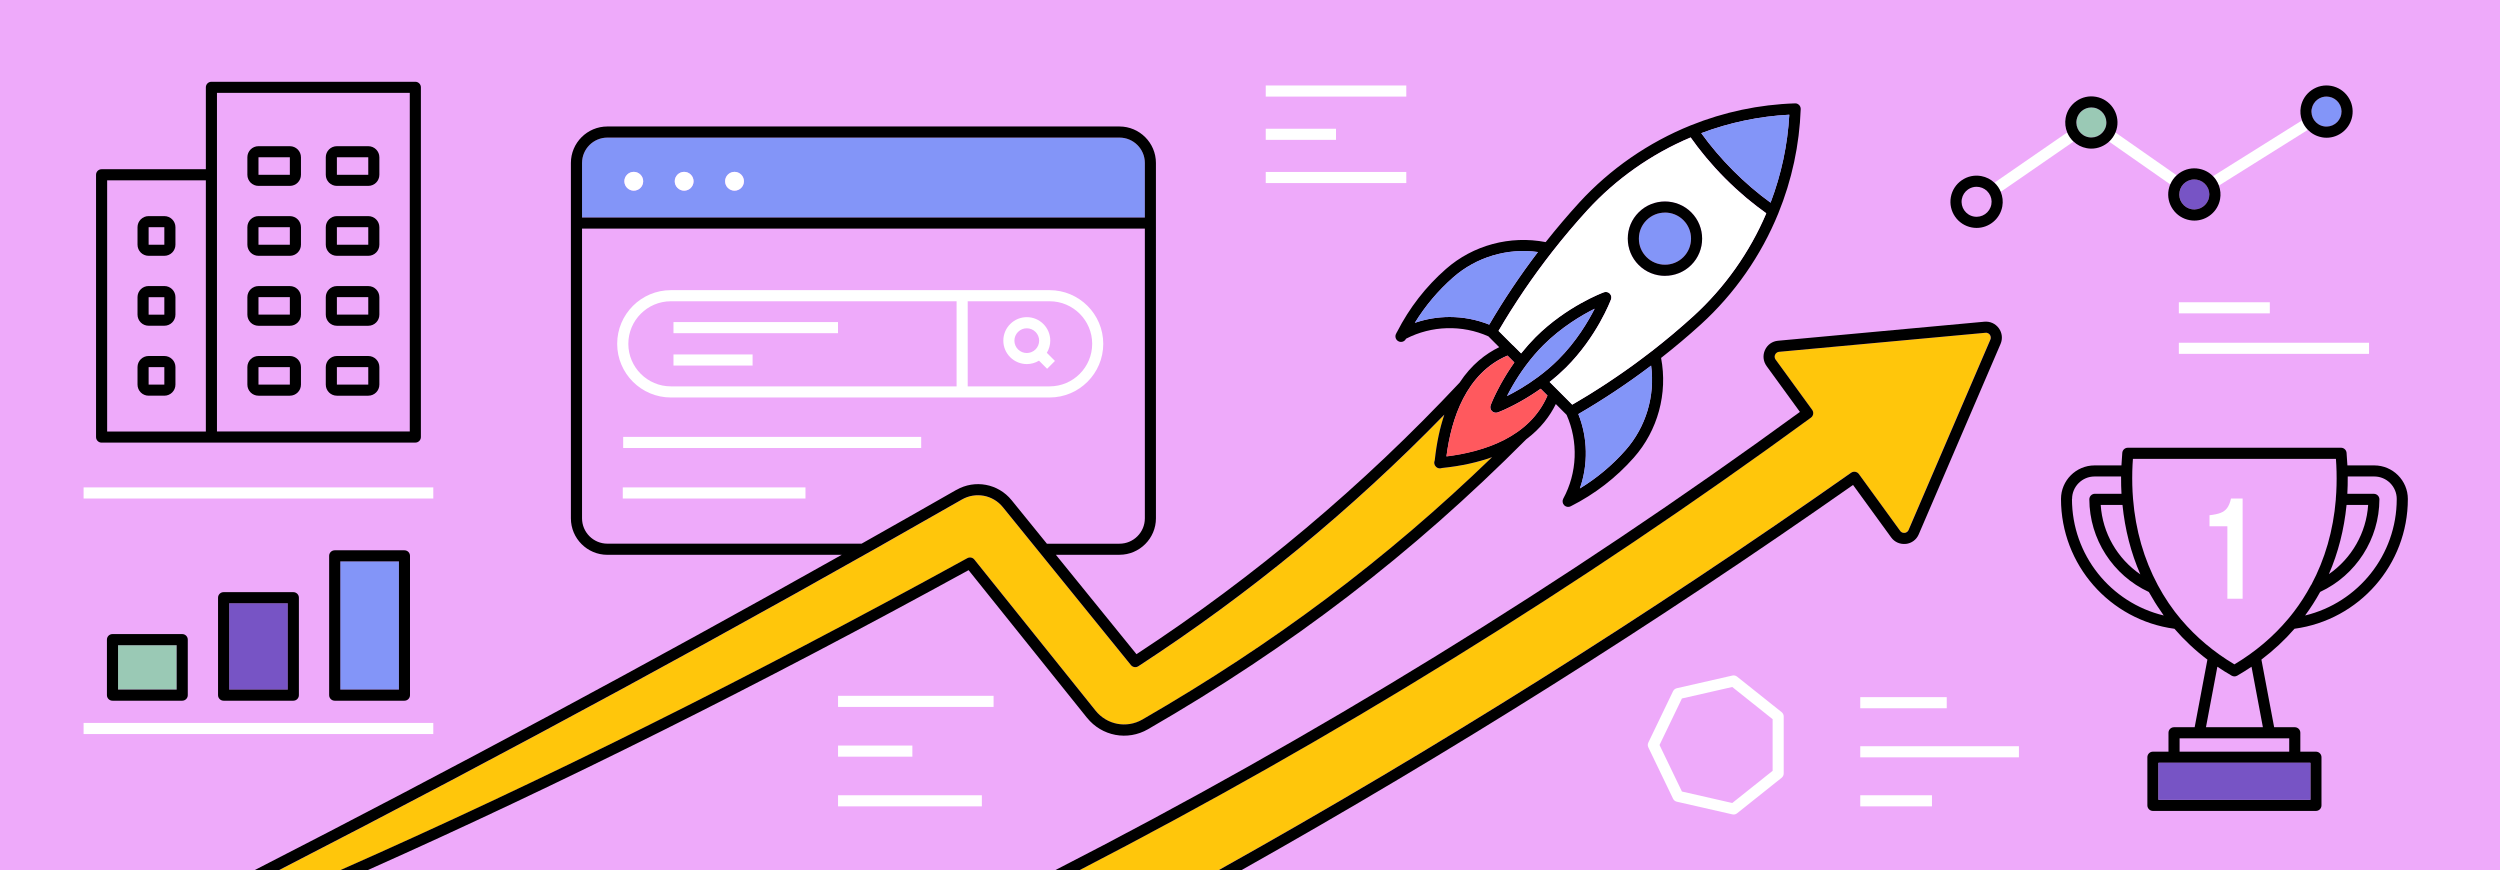 <?xml version="1.0" encoding="UTF-8"?>
<svg id="Layer_2" xmlns="http://www.w3.org/2000/svg" viewBox="0 0 675 235">
  <defs>
    <style>
      .cls-1 {
        fill: none;
      }

      .cls-2 {
        fill: #9ac9b5;
      }

      .cls-3 {
        fill: #7754c5;
      }

      .cls-4 {
        fill: #eeaafa;
      }

      .cls-5 {
        fill: #ff595e;
      }

      .cls-6 {
        fill: #fff;
      }

      .cls-7 {
        fill: #8395f8;
      }

      .cls-8 {
        fill: #ffc60b;
      }
    </style>
  </defs>
  <g id="Layer_3">
    <g>
      <rect class="cls-4" width="675" height="235"/>
      <g>
        <rect class="cls-1" x="69.79" y="80.23" width="8.47" height="4.72"/>
        <rect class="cls-1" x="40.14" y="99.12" width="4.24" height="4.72"/>
        <path class="cls-1" d="M110.64,116.5V25.08h-52.06v91.42h52.06ZM87.96,42.47c0-1.66,1.34-3,3-3h8.47c1.66,0,3,1.34,3,3v4.72c0,1.66-1.34,3-3,3h-8.47c-1.66,0-3-1.34-3-3v-4.72ZM87.96,61.35c0-1.66,1.34-3,3-3h8.47c1.66,0,3,1.34,3,3v4.72c0,1.66-1.34,3-3,3h-8.47c-1.66,0-3-1.34-3-3v-4.72ZM87.96,80.23c0-1.66,1.34-3,3-3h8.47c1.66,0,3,1.34,3,3v4.72c0,1.66-1.34,3-3,3h-8.47c-1.66,0-3-1.34-3-3v-4.72ZM87.96,99.12c0-1.66,1.34-3,3-3h8.47c1.66,0,3,1.34,3,3v4.72c0,1.66-1.34,3-3,3h-8.47c-1.66,0-3-1.34-3-3v-4.72ZM66.79,42.47c0-1.66,1.34-3,3-3h8.47c1.66,0,3,1.34,3,3v4.72c0,1.66-1.34,3-3,3h-8.47c-1.66,0-3-1.34-3-3v-4.72ZM66.79,61.35c0-1.66,1.34-3,3-3h8.47c1.66,0,3,1.34,3,3v4.72c0,1.66-1.34,3-3,3h-8.47c-1.66,0-3-1.34-3-3v-4.72ZM66.79,80.23c0-1.66,1.34-3,3-3h8.47c1.66,0,3,1.34,3,3v4.72c0,1.66-1.34,3-3,3h-8.47c-1.66,0-3-1.34-3-3v-4.72ZM66.79,99.12c0-1.66,1.34-3,3-3h8.47c1.66,0,3,1.34,3,3v4.72c0,1.66-1.34,3-3,3h-8.47c-1.66,0-3-1.34-3-3v-4.72Z"/>
        <rect class="cls-1" x="40.14" y="80.23" width="4.24" height="4.72"/>
        <rect class="cls-1" x="69.79" y="99.12" width="8.47" height="4.72"/>
        <polygon class="cls-1" points="454.12 188.59 448.07 201.15 454.12 213.71 467.71 216.81 478.61 208.12 478.61 194.18 467.71 185.49 454.12 188.59"/>
        <rect class="cls-1" x="90.96" y="61.35" width="8.47" height="4.72"/>
        <rect class="cls-1" x="69.79" y="42.47" width="8.47" height="4.72"/>
        <path class="cls-1" d="M55.58,48.69h-26.65v67.82h26.65V48.69ZM47.37,103.84c0,1.66-1.34,3-3,3h-4.24c-1.66,0-3-1.34-3-3v-4.72c0-1.66,1.34-3,3-3h4.24c1.66,0,3,1.34,3,3v4.72ZM47.37,84.96c0,1.66-1.34,3-3,3h-4.24c-1.66,0-3-1.34-3-3v-4.72c0-1.66,1.34-3,3-3h4.24c1.66,0,3,1.34,3,3v4.72ZM47.37,66.07c0,1.66-1.34,3-3,3h-4.24c-1.66,0-3-1.34-3-3v-4.72c0-1.66,1.34-3,3-3h4.24c1.66,0,3,1.34,3,3v4.72Z"/>
        <rect class="cls-1" x="90.96" y="80.23" width="8.47" height="4.72"/>
        <rect class="cls-1" x="40.14" y="61.35" width="4.24" height="4.72"/>
        <path class="cls-1" d="M633.78,133.33h7.16c.4,0,.78.16,1.06.44.28.28.44.67.44,1.06-.04,10.71-6.3,20.46-16,24.99-1.21,2.21-2.57,4.33-4.06,6.36,14.34-3.46,24.74-16.37,24.74-31.46,0-3.35-2.72-6.07-6.07-6.07h-7.16s0,.02,0,.03c.01,1.57-.02,3.11-.11,4.64Z"/>
        <path class="cls-1" d="M617.76,167.18c.54-.65,1.08-1.31,1.59-1.98,0,0,0,0,.01-.01,1.71-2.25,3.26-4.66,4.61-7.19.03-.05.07-.08.1-.12,3.67-6.87,5.91-14.61,6.6-22.97,0-.06,0-.12,0-.18.2-2.41.26-4.87.2-7.33-.03-1.16-.08-2.32-.17-3.49h-54.81c-.08,1.08-.13,2.19-.17,3.31-.04,1.25-.04,2.51,0,3.77.03,1.25.1,2.5.2,3.74.69,8.45,2.94,16.28,6.69,23.28,1.81,3.37,3.96,6.53,6.38,9.4,3.97,4.68,8.78,8.72,14.3,12.01,5.65-3.37,10.49-7.49,14.47-12.22ZM596.57,142.08v-2.98c1.23-.13,2.22-.34,2.98-.63.76-.29,1.36-.74,1.8-1.35.44-.61.78-1.46,1.02-2.53h3.14v27.04h-4.12v-19.56h-4.82Z"/>
        <polygon class="cls-1" points="603.29 199.35 603.29 199.35 593.8 199.35 588.49 199.35 588.49 202.95 618.09 202.95 618.09 199.35 612.78 199.35 603.29 199.35"/>
        <path class="cls-1" d="M603.29,182.63c-.26,0-.52-.07-.75-.2-1.33-.77-2.61-1.58-3.86-2.42l-3.08,16.34h15.37l-3.07-16.33c-1.25.84-2.53,1.65-3.86,2.41-.23.13-.49.2-.75.2Z"/>
        <rect class="cls-1" x="90.96" y="99.12" width="8.47" height="4.72"/>
        <rect class="cls-1" x="69.79" y="61.35" width="8.47" height="4.72"/>
        <path class="cls-1" d="M582.5,163.66c-.22-.33-.43-.67-.64-1-.44-.71-.87-1.44-1.28-2.17-.12-.21-.25-.41-.37-.63-9.74-4.52-16.03-14.29-16.07-25.02,0-.4.16-.78.44-1.06.28-.28.66-.44,1.06-.44h7.18c-.04-.73-.07-1.47-.09-2.21,0-.03,0-.06,0-.09-.02-.79-.03-1.58-.02-2.37h-7.16c-3.35,0-6.07,2.72-6.07,6.07,0,15.1,10.41,28.01,24.77,31.47-.14-.2-.27-.41-.41-.61-.45-.63-.89-1.27-1.31-1.93Z"/>
        <rect class="cls-1" x="90.96" y="42.47" width="8.47" height="4.72"/>
        <path class="cls-1" d="M639.4,136.33h-5.84c-.66,6.65-2.27,12.92-4.77,18.69,6.15-4.26,10.11-11.13,10.6-18.69Z"/>
        <path class="cls-1" d="M577.89,155.08c-2.53-5.82-4.14-12.1-4.82-18.75h-5.88c.5,7.59,4.5,14.49,10.7,18.75Z"/>
        <path class="cls-7" d="M309.11,44c0-3.78-3.07-6.85-6.85-6.85h-138.26c-3.78,0-6.85,3.07-6.85,6.85v14.73h151.96v-14.73ZM171.12,51.48c-1.4,0-2.54-1.14-2.54-2.54s1.14-2.54,2.54-2.54,2.54,1.14,2.54,2.54-1.14,2.54-2.54,2.54ZM184.72,51.48c-1.4,0-2.54-1.14-2.54-2.54s1.14-2.54,2.54-2.54,2.54,1.14,2.54,2.54-1.14,2.54-2.54,2.54ZM198.32,51.48c-1.4,0-2.54-1.14-2.54-2.54s1.14-2.54,2.54-2.54,2.54,1.14,2.54,2.54-1.14,2.54-2.54,2.54Z"/>
        <path class="cls-4" d="M294.88,92.83c0-6.33-5.15-11.49-11.49-11.49h-22.12v22.98h22.12c6.33,0,11.49-5.15,11.49-11.49ZM277.23,98.31c-1.62,0-3.24-.62-4.48-1.85-1.2-1.2-1.86-2.79-1.86-4.48s.66-3.28,1.86-4.48c1.2-1.2,2.79-1.86,4.48-1.86s3.28.66,4.48,1.86h0c1.2,1.2,1.85,2.79,1.85,4.48,0,1.18-.33,2.31-.93,3.29l2.19,2.19-2.12,2.12-2.19-2.19c-1.01.61-2.15.92-3.29.92Z"/>
        <path class="cls-4" d="M258.28,81.34h-77.14c-6.33,0-11.49,5.15-11.49,11.49s5.15,11.49,11.49,11.49h77.14v-22.98ZM203.21,98.7h-21.36v-3h21.36v3ZM226.27,89.96h-44.42v-3h44.42v3Z"/>
        <path class="cls-4" d="M280.57,91.98c0-.89-.35-1.73-.98-2.36h0c-.63-.63-1.47-.98-2.36-.98s-1.73.35-2.36.98c-.63.63-.98,1.47-.98,2.36s.35,1.73.98,2.36c1.3,1.3,3.42,1.3,4.72,0,.63-.63.98-1.47.98-2.36Z"/>
        <path class="cls-4" d="M302.26,146.8c3.78,0,6.85-3.07,6.85-6.85V61.73h-151.96v78.22c0,3.78,3.07,6.85,6.85,6.85h68.63c8.55-4.82,17.08-9.66,25.58-14.52,5.01-2.87,11.29-1.7,14.92,2.78l9.52,11.74h19.6ZM217.48,134.6h-49.33v-3h49.33v3ZM248.73,120.96h-80.46v-3h80.46v3ZM259.78,107.32h-78.64c-7.99,0-14.49-6.5-14.49-14.49s6.5-14.49,14.49-14.49h102.26c7.99,0,14.49,6.5,14.49,14.49s-6.5,14.49-14.49,14.49h-23.62Z"/>
        <path class="cls-6" d="M171.12,46.4c-1.4,0-2.54,1.14-2.54,2.54s1.14,2.54,2.54,2.54,2.54-1.14,2.54-2.54-1.14-2.54-2.54-2.54Z"/>
        <path class="cls-6" d="M184.72,46.4c-1.4,0-2.54,1.14-2.54,2.54s1.14,2.54,2.54,2.54,2.54-1.14,2.54-2.54-1.14-2.54-2.54-2.54Z"/>
        <path class="cls-6" d="M198.32,46.4c-1.4,0-2.54,1.14-2.54,2.54s1.14,2.54,2.54,2.54,2.54-1.14,2.54-2.54-1.14-2.54-2.54-2.54Z"/>
        <path class="cls-6" d="M297.88,92.83c0-7.99-6.5-14.49-14.49-14.49h-102.26c-7.99,0-14.49,6.5-14.49,14.49s6.5,14.49,14.49,14.49h102.26c7.99,0,14.49-6.5,14.49-14.49ZM169.65,92.83c0-6.33,5.15-11.49,11.49-11.49h77.14v22.98h-77.14c-6.33,0-11.49-5.15-11.49-11.49ZM261.28,81.34h22.12c6.33,0,11.49,5.15,11.49,11.49s-5.15,11.49-11.49,11.49h-22.12v-22.98Z"/>
        <path class="cls-6" d="M284.83,97.45l-2.19-2.19c.6-.98.93-2.11.93-3.29,0-1.69-.66-3.28-1.85-4.48h0c-1.2-1.2-2.79-1.86-4.48-1.86s-3.28.66-4.48,1.86c-1.2,1.2-1.86,2.79-1.86,4.48s.66,3.28,1.86,4.48c1.24,1.23,2.86,1.85,4.48,1.85,1.14,0,2.28-.31,3.29-.92l2.19,2.19,2.12-2.12ZM274.87,94.34c-.63-.63-.98-1.47-.98-2.36s.35-1.73.98-2.36c.63-.63,1.47-.98,2.36-.98s1.73.35,2.36.98h0c.63.63.98,1.47.98,2.36s-.35,1.73-.98,2.36c-1.3,1.3-3.42,1.3-4.72,0Z"/>
        <rect class="cls-6" x="181.84" y="86.96" width="44.42" height="3"/>
        <rect class="cls-6" x="181.84" y="95.7" width="21.36" height="3"/>
        <rect class="cls-6" x="168.26" y="117.96" width="80.46" height="3"/>
        <rect class="cls-6" x="168.15" y="131.6" width="49.33" height="3"/>
        <path class="cls-6" d="M599.1,50.11l24.03-15.06c-.7-.72-1.25-1.59-1.59-2.54l-24.03,15.06c.28.28.53.59.76.92.35.51.62,1.06.83,1.62Z"/>
        <path class="cls-6" d="M569.44,38.23l16.52,11.55c.39-.93.97-1.77,1.72-2.46l-16.52-11.55c-.4.95-.99,1.78-1.73,2.45Z"/>
        <path class="cls-6" d="M539.48,50.47c.29.42.53.87.72,1.33l19.66-13.58c-.74-.69-1.32-1.53-1.71-2.47l-19.66,13.58c.36.34.7.72.99,1.14Z"/>
        <rect class="cls-6" x="341.75" y="34.76" width="18.97" height="3"/>
        <rect class="cls-2" x="31.87" y="174.2" width="15.83" height="11.99"/>
        <path d="M30.37,171.2c-.83,0-1.5.67-1.5,1.5v14.99c0,.83.67,1.5,1.5,1.5h18.83c.83,0,1.5-.67,1.5-1.5v-14.99c0-.83-.67-1.5-1.5-1.5h-18.83ZM47.7,186.19h-15.83v-11.99h15.83v11.99Z"/>
        <rect class="cls-3" x="61.87" y="162.88" width="15.83" height="23.31"/>
        <path d="M60.37,159.88c-.83,0-1.5.67-1.5,1.5v26.31c0,.83.67,1.5,1.5,1.5h18.83c.83,0,1.5-.67,1.5-1.5v-26.31c0-.83-.67-1.5-1.5-1.5h-18.83ZM77.7,186.19h-15.83v-23.31h15.83v23.31Z"/>
        <rect class="cls-7" x="91.87" y="151.58" width="15.83" height="34.61"/>
        <path d="M90.37,148.58c-.83,0-1.5.67-1.5,1.5v37.61c0,.83.67,1.5,1.5,1.5h18.83c.83,0,1.5-.67,1.5-1.5v-37.61c0-.83-.67-1.5-1.5-1.5h-18.83ZM107.71,186.19h-15.83v-34.61h15.83v34.61Z"/>
        <path class="cls-4" d="M532.95,58.47c2.2.4,4.31-1.06,4.71-3.26.19-1.07-.04-2.14-.65-3.03-.62-.89-1.54-1.49-2.61-1.68-.25-.04-.49-.07-.74-.07-.82,0-1.61.25-2.29.72-.89.62-1.49,1.54-1.68,2.61-.4,2.2,1.06,4.31,3.26,4.72Z"/>
        <path d="M532.41,61.42c.43.08.85.12,1.27.12,3.34,0,6.31-2.39,6.94-5.79.25-1.35.09-2.71-.42-3.95-.19-.46-.43-.91-.72-1.33-.29-.42-.62-.8-.99-1.14-.98-.92-2.2-1.54-3.55-1.79-1.85-.34-3.73.06-5.28,1.14-1.55,1.07-2.59,2.68-2.93,4.53-.7,3.83,1.84,7.51,5.67,8.21ZM529.69,53.76c.19-1.06.79-1.99,1.68-2.61.68-.47,1.48-.72,2.29-.72.25,0,.49.02.74.07,1.06.19,1.99.79,2.61,1.68.62.89.85,1.97.65,3.03-.4,2.2-2.51,3.66-4.71,3.26-2.2-.4-3.66-2.52-3.26-4.72Z"/>
        <path class="cls-2" d="M563.94,37.06c2.2.4,4.31-1.06,4.72-3.26s-1.06-4.31-3.26-4.72c-.25-.04-.49-.07-.73-.07-1.92,0-3.63,1.37-3.99,3.33-.4,2.2,1.06,4.31,3.26,4.72Z"/>
        <path d="M559.86,38.22c.95.89,2.16,1.54,3.54,1.79.43.08.85.12,1.27.12,1.8,0,3.49-.71,4.77-1.89.73-.68,1.33-1.5,1.73-2.45.19-.46.35-.93.44-1.44.7-3.83-1.84-7.51-5.67-8.21-3.83-.71-7.51,1.85-8.21,5.67-.25,1.38-.08,2.74.42,3.95.39.93.97,1.78,1.71,2.47ZM560.68,32.34c.36-1.95,2.07-3.33,3.99-3.33.24,0,.48.02.73.07,2.2.4,3.66,2.52,3.26,4.72s-2.52,3.66-4.72,3.26c-2.2-.4-3.66-2.52-3.26-4.72Z"/>
        <path class="cls-3" d="M588.48,51.77c-.19,1.07.04,2.14.65,3.03s1.54,1.49,2.61,1.68c2.2.4,4.31-1.06,4.72-3.26.19-1.06-.04-2.14-.65-3.03-.62-.89-1.54-1.49-2.61-1.68-.25-.04-.49-.07-.74-.07-.81,0-1.61.25-2.29.72-.89.62-1.49,1.54-1.68,2.61Z"/>
        <path d="M585.96,49.78c-.19.46-.34.95-.43,1.45-.34,1.85.06,3.73,1.14,5.28,1.07,1.55,2.68,2.59,4.54,2.93.43.08.85.12,1.27.12,3.34,0,6.32-2.39,6.94-5.79.23-1.24.11-2.5-.31-3.65-.21-.57-.48-1.11-.83-1.62-.23-.33-.49-.63-.76-.92-1.01-1.04-2.31-1.74-3.77-2.01-1.85-.34-3.73.06-5.28,1.14-.28.19-.53.4-.77.63-.75.69-1.33,1.52-1.72,2.46ZM590.16,49.17c.68-.47,1.48-.72,2.29-.72.25,0,.49.02.74.07,1.06.19,1.99.79,2.61,1.68.62.89.85,1.97.65,3.03-.4,2.2-2.52,3.66-4.72,3.26-1.06-.19-1.99-.79-2.61-1.68s-.85-1.97-.65-3.03c.19-1.06.79-1.99,1.68-2.61Z"/>
        <path class="cls-7" d="M627.43,34.12c2.2.41,4.31-1.06,4.72-3.26.19-1.06-.04-2.14-.65-3.03s-1.54-1.49-2.61-1.68c-.25-.04-.49-.07-.74-.07-.81,0-1.61.25-2.29.72-.89.62-1.49,1.54-1.68,2.61-.4,2.2,1.06,4.31,3.26,4.72Z"/>
        <path d="M626.89,37.07c.43.08.85.12,1.27.12,3.34,0,6.31-2.39,6.94-5.79.34-1.85-.06-3.73-1.14-5.28-1.07-1.55-2.68-2.59-4.53-2.93-1.85-.34-3.73.06-5.28,1.14-1.55,1.07-2.59,2.68-2.93,4.53-.23,1.27-.1,2.52.31,3.65.34.95.89,1.82,1.59,2.54.99,1.01,2.28,1.74,3.77,2.01ZM624.17,29.4c.19-1.06.79-1.99,1.68-2.61.69-.47,1.48-.72,2.29-.72.25,0,.49.02.74.07,1.06.19,1.99.79,2.61,1.68s.85,1.97.65,3.03c-.4,2.2-2.52,3.66-4.72,3.26-2.2-.4-3.66-2.52-3.26-4.72Z"/>
        <path d="M27.43,119.5h84.71c.83,0,1.5-.67,1.5-1.5V23.58c0-.83-.67-1.5-1.5-1.5h-55.06c-.83,0-1.5.67-1.5,1.5v22.11h-28.15c-.83,0-1.5.67-1.5,1.5v70.82c0,.83.67,1.5,1.5,1.5ZM58.58,25.08h52.06v91.42h-52.06V25.08ZM28.93,48.69h26.65v67.82h-26.65V48.69Z"/>
        <path d="M69.79,50.19h8.47c1.66,0,3-1.34,3-3v-4.72c0-1.66-1.34-3-3-3h-8.47c-1.66,0-3,1.34-3,3v4.72c0,1.66,1.34,3,3,3ZM69.79,42.47h8.47v4.72h-8.47v-4.72Z"/>
        <path d="M90.96,50.19h8.47c1.66,0,3-1.34,3-3v-4.72c0-1.66-1.34-3-3-3h-8.47c-1.66,0-3,1.34-3,3v4.72c0,1.66,1.34,3,3,3ZM90.96,42.47h8.47v4.72h-8.47v-4.72Z"/>
        <path d="M69.79,87.96h8.47c1.66,0,3-1.34,3-3v-4.72c0-1.66-1.34-3-3-3h-8.47c-1.66,0-3,1.34-3,3v4.72c0,1.66,1.34,3,3,3ZM69.79,80.23h8.47v4.72h-8.47v-4.72Z"/>
        <path d="M90.96,87.96h8.47c1.66,0,3-1.34,3-3v-4.72c0-1.66-1.34-3-3-3h-8.47c-1.66,0-3,1.34-3,3v4.72c0,1.66,1.34,3,3,3ZM90.96,80.23h8.47v4.72h-8.47v-4.72Z"/>
        <path d="M69.79,69.07h8.47c1.66,0,3-1.34,3-3v-4.72c0-1.66-1.34-3-3-3h-8.47c-1.66,0-3,1.34-3,3v4.72c0,1.66,1.34,3,3,3ZM69.79,61.35h8.47v4.72h-8.47v-4.72Z"/>
        <path d="M90.96,69.07h8.47c1.66,0,3-1.34,3-3v-4.72c0-1.66-1.34-3-3-3h-8.47c-1.66,0-3,1.34-3,3v4.72c0,1.66,1.34,3,3,3ZM90.96,61.35h8.47v4.72h-8.47v-4.72Z"/>
        <path d="M69.79,106.84h8.47c1.66,0,3-1.34,3-3v-4.72c0-1.66-1.34-3-3-3h-8.47c-1.66,0-3,1.34-3,3v4.72c0,1.66,1.34,3,3,3ZM69.79,99.12h8.47v4.72h-8.47v-4.72Z"/>
        <path d="M90.96,106.84h8.47c1.66,0,3-1.34,3-3v-4.72c0-1.66-1.34-3-3-3h-8.47c-1.66,0-3,1.34-3,3v4.72c0,1.66,1.34,3,3,3ZM90.96,99.12h8.47v4.72h-8.47v-4.72Z"/>
        <path d="M44.37,77.23h-4.24c-1.66,0-3,1.34-3,3v4.72c0,1.66,1.34,3,3,3h4.24c1.66,0,3-1.34,3-3v-4.72c0-1.66-1.34-3-3-3ZM44.37,84.96h-4.24v-4.72h4.24v4.72Z"/>
        <path d="M44.37,58.35h-4.24c-1.66,0-3,1.34-3,3v4.72c0,1.66,1.34,3,3,3h4.24c1.66,0,3-1.34,3-3v-4.72c0-1.66-1.34-3-3-3ZM44.37,66.07h-4.24v-4.72h4.24v4.72Z"/>
        <path d="M44.37,96.12h-4.24c-1.66,0-3,1.34-3,3v4.72c0,1.66,1.34,3,3,3h4.24c1.66,0,3-1.34,3-3v-4.72c0-1.66-1.34-3-3-3ZM44.37,103.84h-4.24v-4.72h4.24v4.72Z"/>
        <rect class="cls-6" x="22.57" y="131.6" width="94.42" height="3"/>
        <rect class="cls-6" x="22.57" y="195.19" width="94.42" height="3"/>
        <rect class="cls-6" x="226.27" y="201.3" width="20.07" height="3"/>
        <rect class="cls-6" x="226.27" y="214.72" width="38.83" height="3"/>
        <rect class="cls-6" x="226.27" y="187.87" width="42" height="3"/>
        <path d="M619.53,169.76c17.48-2.37,30.59-17.32,30.59-35.03,0-5-4.07-9.07-9.07-9.07h-7.25c-.06-1.13-.13-2.26-.23-3.41-.07-.77-.72-1.36-1.49-1.36h-57.57c-.77,0-1.42.59-1.49,1.36-.1,1.1-.17,2.25-.23,3.41h-7.25c-5,0-9.07,4.07-9.07,9.07,0,17.73,13.13,32.68,30.63,35.04,2.64,3.05,5.61,5.84,8.9,8.33l-3.44,18.25h-5.57c-.83,0-1.5.67-1.5,1.5v5.1h-4.2c-.83,0-1.5.67-1.5,1.5v13c0,.83.67,1.5,1.5,1.5h44.01c.83,0,1.5-.67,1.5-1.5v-13c0-.83-.67-1.5-1.5-1.5h-4.21v-5.1c0-.83-.67-1.5-1.5-1.5h-5.57l-3.44-18.26c3.31-2.51,6.3-5.29,8.94-8.33ZM633.56,136.33h5.84c-.49,7.55-4.45,14.42-10.6,18.69,2.5-5.77,4.11-12.03,4.77-18.69ZM633.89,128.65h7.16c3.35,0,6.07,2.72,6.07,6.07,0,15.09-10.39,28-24.74,31.46,1.49-2.03,2.85-4.15,4.06-6.36,9.7-4.53,15.96-14.28,16-24.99,0-.4-.16-.78-.44-1.06-.28-.28-.66-.44-1.06-.44h-7.16c.08-1.53.12-3.08.11-4.64,0,0,0-.02,0-.03ZM573.07,136.33c.67,6.65,2.29,12.94,4.82,18.75-6.21-4.26-10.21-11.16-10.7-18.75h5.88ZM559.46,134.72c0-3.35,2.72-6.07,6.07-6.07h7.16c0,.79,0,1.58.02,2.37,0,.03,0,.06,0,.09.02.74.05,1.48.09,2.21h-7.18c-.4,0-.78.16-1.06.44-.28.28-.44.67-.44,1.06.04,10.74,6.33,20.5,16.07,25.02.12.21.25.41.37.63.41.73.84,1.46,1.28,2.17.21.34.43.67.64,1,.43.65.86,1.29,1.31,1.93.14.2.27.41.41.61-14.36-3.45-24.77-16.36-24.77-31.47ZM588.99,167.39c-2.43-2.86-4.58-6.03-6.38-9.4-3.75-7-6-14.83-6.69-23.28-.1-1.24-.17-2.49-.2-3.74-.03-1.25-.03-2.51,0-3.77.03-1.12.09-2.23.17-3.31h54.81c.09,1.17.14,2.34.17,3.49.06,2.45,0,4.91-.2,7.33,0,.06,0,.12,0,.18-.69,8.36-2.93,16.1-6.6,22.97-.03.04-.07.08-.1.12-1.35,2.53-2.9,4.94-4.61,7.19,0,0,0,0-.01.01-.51.68-1.05,1.33-1.59,1.98-3.98,4.73-8.82,8.85-14.47,12.22-5.52-3.29-10.33-7.33-14.3-12.01ZM623.8,215.95h-41.01v-10h41.01v10ZM618.09,202.95h-29.6v-3.6h29.6v3.6ZM610.98,196.35h-15.37l3.08-16.34c1.25.85,2.53,1.66,3.86,2.42.23.13.49.2.75.2s.52-.07.75-.2c1.33-.77,2.61-1.57,3.86-2.41l3.07,16.33Z"/>
        <polygon class="cls-3" points="586.99 205.95 582.79 205.95 582.79 215.95 623.8 215.95 623.8 205.95 619.59 205.95 586.99 205.95"/>
        <path class="cls-6" d="M605.51,161.64v-27.04h-3.14c-.23,1.07-.58,1.91-1.02,2.53-.44.61-1.05,1.06-1.8,1.35-.76.29-1.75.5-2.98.63v2.98h4.82v19.56h4.12Z"/>
        <rect class="cls-6" x="502.27" y="201.48" width="42.84" height="3"/>
        <rect class="cls-6" x="502.27" y="188.23" width="23.35" height="3"/>
        <rect class="cls-6" x="502.27" y="214.72" width="19.36" height="3"/>
        <path class="cls-6" d="M469.01,182.69c-.36-.29-.82-.39-1.27-.29l-15,3.42c-.44.1-.82.4-1.02.81l-6.67,13.86c-.2.41-.2.89,0,1.3l6.67,13.86c.2.41.57.71,1.02.81l15,3.42c.11.03.22.04.33.04.34,0,.67-.11.94-.33l12.03-9.59c.36-.29.56-.72.56-1.17v-15.38c0-.46-.21-.89-.56-1.17l-12.03-9.59ZM478.61,208.12l-10.9,8.69-13.59-3.1-6.05-12.56,6.05-12.56,13.59-3.1,10.9,8.69v13.94Z"/>
        <rect class="cls-6" x="588.29" y="81.61" width="24.56" height="3"/>
        <rect class="cls-6" x="588.29" y="92.54" width="51.35" height="3"/>
        <path class="cls-8" d="M263.09,151.1l32.73,40.8c3.08,3.84,8.39,4.84,12.64,2.39,35.6-20.55,65.83-43.22,94.42-70.84-3.76,1.36-8.23,2.39-13.55,2.93h0c-.18.06-.37.1-.55.1-.38,0-.74-.13-1.02-.41l-.07-.07c-.41-.41-.54-1.02-.35-1.56.01-.04.04-.07.05-.1.51-4.78,1.41-8.87,2.59-12.37-24.92,25.61-52.67,48.44-82.63,67.94-.64.42-1.5.28-1.98-.31l-34.57-42.63c-2.7-3.33-7.37-4.2-11.1-2.07-60.44,34.59-122.29,68.15-184.5,100.12h16.6c54.28-23.96,110.23-51.8,169.41-84.28.64-.35,1.44-.19,1.89.38Z"/>
        <path d="M293.48,193.78c4.01,5,10.94,6.31,16.48,3.11,38.79-22.39,71.26-47.28,102.14-78.29,3.92-2.94,6.41-6.31,7.97-9.51l2.91,2.92c3.21,7.23,2.88,15.67-.9,22.63-.31.58-.22,1.29.24,1.76.29.3.68.46,1.08.46.23,0,.46-.05.68-.16,6.51-3.28,12.25-7.71,17.05-13.14,6.48-7.33,9.19-17.33,7.36-26.92,3.69-2.9,7.29-5.91,10.76-9.07,9.04-8.22,16.26-18.58,20.89-29.96h0c3.67-9.01,5.7-18.48,6.05-28.15.01-.42-.14-.82-.44-1.11-.29-.29-.69-.48-1.11-.44-9.67.31-19.15,2.32-28.17,5.95-11.39,4.59-21.77,11.78-30.03,20.79-3.1,3.39-6.16,7-9.11,10.72-9.59-1.86-19.59.81-26.94,7.27h0c-5.44,4.77-9.86,10.48-13.17,16.95-.01.02-.04.04-.05.07l-.21.42s-.02.05-.04.07c-.37.74-.06,1.64.68,2.01.21.11.44.16.67.16.55,0,1.08-.3,1.34-.83l.02-.04c6.9-3.56,15.16-3.8,22.24-.63l2.91,2.92c-3.63,1.76-7.49,4.7-10.69,9.57-26.04,27.79-55.38,52.46-87.24,73.32l-21.77-26.84h17.17c5.43,0,9.85-4.42,9.85-9.85V44c0-5.43-4.42-9.85-9.85-9.85h-138.26c-5.43,0-9.85,4.42-9.85,9.85v95.95c0,5.43,4.42,9.85,9.85,9.85h63.28c-52.2,29.34-105.29,57.87-158.65,85.2h6.57c62.21-31.97,124.06-65.53,184.5-100.12,3.73-2.14,8.4-1.27,11.1,2.07l34.57,42.63c.48.59,1.34.73,1.98.31,29.96-19.5,57.71-42.33,82.63-67.94-1.18,3.5-2.08,7.6-2.59,12.37-.02.04-.04.07-.05.1-.19.54-.06,1.15.35,1.56l.07.07c.27.28.64.41,1.02.41.19,0,.37-.03.55-.1h0c5.32-.54,9.79-1.57,13.55-2.93-28.59,27.62-58.82,50.29-94.42,70.84-4.25,2.45-9.56,1.44-12.64-2.39l-32.73-40.8c-.46-.57-1.25-.72-1.89-.38-59.17,32.48-115.13,60.32-169.41,84.28h7.39c52.08-23.22,105.75-50.01,162.35-81.04l31.94,39.82ZM407.04,96.01l1.84,1.84s-.04.06-.06.09c-.12.17-.23.33-.34.49-.16.22-.31.45-.46.67-.12.17-.23.34-.34.51-.14.21-.28.42-.41.63-.11.17-.21.33-.32.5-.13.2-.25.4-.37.6-.1.17-.2.33-.29.49-.12.19-.23.38-.34.57-.09.16-.18.31-.27.47-.1.18-.21.36-.31.54-.09.15-.17.3-.25.45-.09.17-.19.34-.27.51-.08.14-.15.28-.22.42-.09.16-.17.32-.25.48-.07.13-.13.26-.2.38-.08.15-.15.3-.22.44-.06.12-.12.24-.17.35-.07.14-.13.28-.2.41-.05.1-.1.21-.14.3-.06.13-.11.24-.17.36-.04.09-.08.18-.12.27-.05.11-.1.22-.14.32-.03.07-.06.15-.09.21-.04.1-.08.19-.12.27-.02.06-.05.12-.07.17-.04.09-.07.16-.09.23-.01.03-.03.07-.04.1-.03.07-.05.12-.07.17,0,.02-.02.04-.02.05-.02.05-.03.09-.04.11-.21.55-.07,1.17.34,1.58.09.09.2.17.31.23.03.02.06.03.09.05.1.05.19.08.3.11.02,0,.04.01.06.02.1.02.2.03.31.03.01,0,.03,0,.04,0,.16,0,.32-.03.48-.09.01,0,.05-.02.11-.04.02,0,.04-.02.07-.03.05-.02.09-.04.16-.06.04-.01.09-.04.13-.05.06-.03.12-.05.2-.08.06-.02.12-.05.19-.08.08-.03.16-.07.25-.11.07-.03.16-.07.24-.1.1-.04.19-.08.3-.13.09-.04.19-.08.29-.13.11-.05.22-.1.34-.16.11-.05.22-.1.33-.16.12-.06.25-.12.38-.18.12-.06.24-.12.37-.18.14-.07.28-.14.42-.21.13-.07.27-.13.4-.2.15-.08.3-.16.46-.24.14-.07.28-.15.43-.23.17-.09.33-.18.5-.27.15-.08.3-.16.45-.25.18-.1.35-.2.53-.3.16-.09.32-.18.48-.28.19-.11.37-.22.56-.33.16-.1.33-.19.49-.3.2-.12.4-.24.6-.37.17-.1.33-.21.51-.32.21-.13.43-.28.64-.42.16-.11.33-.21.49-.32.23-.16.47-.32.7-.48.15-.11.31-.21.46-.32.03-.02.06-.04.09-.06l1.84,1.84c-4.81,11.17-17.06,15.13-27.27,16.41,1.31-10.21,5.31-22.45,16.5-27.22ZM382.01,87.16c2.82-4.59,6.29-8.7,10.35-12.27,6.27-5.5,14.67-7.98,22.88-6.84-4.79,6.28-9.2,12.86-13.14,19.6-3.42-1.38-7.06-2.06-10.69-2.06-3.18,0-6.36.53-9.39,1.57ZM404.84,88.93c.96-1.64,1.95-3.27,2.97-4.89.12-.2.25-.39.38-.59,1.04-1.64,2.11-3.27,3.2-4.89.1-.15.21-.3.31-.46,1.13-1.65,2.28-3.29,3.46-4.91.07-.09.13-.18.2-.27,1.23-1.68,2.48-3.34,3.76-4.98,3.07-3.93,6.28-7.72,9.53-11.27,7.69-8.39,17.29-15.14,27.83-19.58.29.41.6.81.89,1.21.3.41.6.83.91,1.24.46.6.93,1.19,1.41,1.78.31.39.62.78.94,1.16.54.65,1.1,1.28,1.67,1.92.29.32.56.65.85.97.87.95,1.76,1.89,2.68,2.81.92.93,1.86,1.82,2.81,2.69.31.29.63.56.94.84.64.57,1.28,1.14,1.93,1.69.38.32.77.62,1.15.93.59.48,1.19.96,1.79,1.42.41.32.82.61,1.24.92.4.3.8.61,1.21.9-4.47,10.53-11.26,20.11-19.67,27.76-3.63,3.3-7.4,6.47-11.28,9.48,0,0-.01,0-.02.01-.59.46-1.19.91-1.79,1.36-.5.38-1,.76-1.5,1.13-.63.47-1.26.94-1.9,1.4-.81.58-1.62,1.16-2.44,1.73-.69.48-1.39.96-2.08,1.43-.72.49-1.44.98-2.17,1.46-.49.32-.98.65-1.47.96-1.15.75-2.31,1.48-3.47,2.2-.29.18-.57.35-.86.52-1.05.64-2.11,1.27-3.17,1.89-.19.11-.38.22-.57.33l-6.1-6.12s.04-.04.06-.05c.7-.55,1.37-1.12,2.02-1.69.15-.13.3-.27.45-.4.65-.58,1.28-1.17,1.88-1.76,8.34-8.31,12-17.98,12.16-18.39.2-.55.07-1.17-.34-1.58-.41-.42-1.03-.55-1.58-.35-.41.15-10.09,3.78-18.43,12.09-.6.6-1.19,1.23-1.77,1.88-.13.15-.27.3-.4.45-.57.65-1.14,1.32-1.7,2.02-.02.02-.03.04-.05.06l-2.24-2.24s0,0,0,0l-3.86-3.87c.08-.13.15-.26.23-.39ZM478.05,54.72c-3.47-2.51-6.86-5.41-10.09-8.65-3.23-3.24-6.12-6.64-8.62-10.12,7.66-2.88,15.63-4.55,23.77-4.98-.46,8.13-2.16,16.1-5.06,23.75ZM445.8,98.72c1.11,8.21-1.4,16.61-6.92,22.85-3.58,4.05-7.71,7.5-12.31,10.31,2.26-6.48,2.14-13.66-.42-20.08,6.76-3.92,13.36-8.31,19.65-13.08ZM412.05,98.6c1.49-2,3.07-3.83,4.69-5.44,4.88-4.86,10.34-8.07,13.82-9.81-1.75,3.47-4.98,8.92-9.86,13.78-.82.82-1.68,1.61-2.58,2.38-.91.77-1.86,1.53-2.88,2.29-3.14,2.33-6.15,4.02-8.35,5.13.42-.83.92-1.76,1.51-2.78.98-1.69,2.19-3.6,3.65-5.55ZM258.21,132.27c-8.5,4.86-17.03,9.7-25.58,14.52h-68.63c-3.78,0-6.85-3.07-6.85-6.85V61.73h151.96v78.22c0,3.78-3.07,6.85-6.85,6.85h-19.6l-9.52-11.74c-3.63-4.48-9.91-5.65-14.92-2.78ZM157.15,44c0-3.78,3.07-6.85,6.85-6.85h138.26c3.78,0,6.85,3.07,6.85,6.85v14.73h-151.96v-14.73Z"/>
        <path class="cls-8" d="M501.86,127.98l11.16,15.36c.41.56.98.56,1.21.53.23-.03.79-.15,1.06-.79l22.09-51.41c.27-.62-.01-1.11-.15-1.29-.13-.18-.51-.59-1.18-.54l-55.72,5.14c-.69.06-.98.56-1.08.77-.09.21-.27.76.13,1.32l9.88,13.59c.49.67.34,1.6-.33,2.09-62.71,45.83-128.79,86.68-197.62,122.25h37.6c58.78-32.85,115.89-68.71,170.87-107.36.67-.47,1.59-.32,2.08.35Z"/>
        <path d="M514.57,146.86c1.56-.17,2.87-1.14,3.49-2.59l22.09-51.41c.61-1.41.43-3-.47-4.24-.9-1.24-2.36-1.9-3.89-1.76l-55.72,5.14c-1.57.14-2.89,1.09-3.53,2.52-.65,1.43-.48,3.04.44,4.32l9,12.38c-63.79,46.52-131.08,87.9-201.2,123.79h6.56c68.83-35.57,134.92-76.42,197.62-122.25.67-.49.81-1.42.33-2.09l-9.88-13.59c-.41-.56-.23-1.11-.13-1.32.1-.21.39-.7,1.08-.77l55.72-5.14c.67-.06,1.05.35,1.18.54.13.18.41.67.15,1.29l-22.09,51.41c-.27.63-.83.76-1.06.79-.23.02-.8.03-1.21-.53l-11.16-15.36c-.48-.66-1.41-.82-2.08-.35-54.98,38.65-112.09,74.51-170.87,107.36h6.14c56.79-31.94,112.01-66.7,165.24-104.06l10.29,14.16c.92,1.27,2.41,1.92,3.97,1.75Z"/>
        <path class="cls-6" d="M408.46,93.19l2.24,2.24s.03-.04.05-.06c.56-.7,1.12-1.37,1.7-2.02.13-.15.27-.3.4-.45.58-.65,1.17-1.28,1.77-1.88,8.34-8.31,18.02-11.94,18.43-12.09.55-.2,1.17-.07,1.58.35.41.42.55,1.03.34,1.58-.15.41-3.82,10.08-12.16,18.39-.6.59-1.23,1.18-1.88,1.76-.15.13-.3.27-.45.4-.65.57-1.32,1.13-2.02,1.69-.02.02-.04.04-.06.05l6.1,6.12c.19-.11.38-.22.57-.33,1.06-.62,2.12-1.25,3.17-1.89.29-.17.58-.35.86-.52,1.17-.72,2.32-1.46,3.47-2.2.49-.32.98-.64,1.47-.96.73-.48,1.45-.97,2.17-1.46.7-.47,1.39-.95,2.08-1.43.82-.57,1.63-1.15,2.44-1.73.64-.46,1.27-.93,1.9-1.4.5-.37,1-.75,1.5-1.13.6-.45,1.2-.9,1.79-1.36,0,0,.01,0,.02-.01,3.88-3.02,7.65-6.18,11.28-9.48,8.41-7.66,15.2-17.24,19.67-27.76-.41-.29-.81-.6-1.21-.9-.41-.3-.83-.6-1.24-.92-.6-.46-1.19-.94-1.79-1.42-.38-.31-.77-.61-1.15-.93-.65-.55-1.29-1.12-1.93-1.69-.31-.28-.63-.55-.94-.84-.95-.87-1.88-1.77-2.81-2.69-.92-.92-1.81-1.86-2.68-2.81-.29-.32-.57-.64-.85-.97-.56-.64-1.13-1.27-1.67-1.92-.32-.38-.62-.77-.94-1.16-.48-.59-.96-1.19-1.41-1.78-.31-.41-.61-.83-.91-1.24-.3-.4-.61-.81-.89-1.21-10.54,4.44-20.14,11.19-27.83,19.58-3.25,3.55-6.46,7.34-9.53,11.27-1.28,1.64-2.53,3.3-3.76,4.98-.07.09-.13.18-.2.27-1.18,1.62-2.33,3.26-3.46,4.91-.1.15-.21.3-.31.46-1.09,1.61-2.16,3.25-3.2,4.89-.12.2-.25.39-.38.59-1.02,1.62-2,3.25-2.97,4.89-.08.13-.16.26-.23.39l3.86,3.87s0,0,0,0ZM442.45,57.32c3.92-3.91,10.29-3.9,14.2.02,3.91,3.92,3.9,10.29-.02,14.2-1.96,1.95-4.52,2.92-7.09,2.92s-5.15-.98-7.11-2.95c-1.89-1.9-2.93-4.42-2.93-7.11,0-2.68,1.05-5.2,2.95-7.09Z"/>
        <path class="cls-7" d="M415.24,68.05c-8.21-1.14-16.61,1.34-22.88,6.84-4.06,3.57-7.53,7.68-10.35,12.27,3.03-1.04,6.21-1.57,9.39-1.57,3.63,0,7.27.68,10.69,2.06,3.95-6.75,8.36-13.33,13.14-19.6Z"/>
        <path class="cls-7" d="M426.15,111.79c2.56,6.42,2.68,13.6.42,20.08,4.6-2.8,8.73-6.26,12.31-10.31,5.52-6.25,8.03-14.64,6.92-22.85-6.29,4.76-12.89,9.15-19.65,13.08Z"/>
        <path class="cls-7" d="M444.55,69.4c2.74,2.75,7.21,2.76,9.96.02,2.75-2.74,2.76-7.21.02-9.96-1.37-1.38-3.18-2.07-4.99-2.07s-3.6.68-4.97,2.05c-1.33,1.33-2.07,3.09-2.07,4.97,0,1.88.73,3.65,2.05,4.98Z"/>
        <path d="M449.54,74.47c2.57,0,5.13-.97,7.09-2.92,3.92-3.91,3.93-10.28.02-14.2-3.91-3.92-10.28-3.93-14.2-.02-1.9,1.89-2.95,4.41-2.95,7.09,0,2.68,1.04,5.21,2.93,7.11,1.96,1.97,4.54,2.95,7.11,2.95ZM449.54,57.39c1.81,0,3.61.69,4.99,2.07,2.74,2.75,2.73,7.22-.02,9.96-2.75,2.74-7.22,2.73-9.96-.02-1.33-1.33-2.06-3.1-2.05-4.98,0-1.88.74-3.65,2.07-4.97,1.37-1.37,3.17-2.05,4.97-2.05Z"/>
        <path class="cls-7" d="M459.35,35.95c2.5,3.48,5.39,6.88,8.62,10.12,3.23,3.24,6.61,6.14,10.09,8.65,2.91-7.65,4.61-15.62,5.06-23.75-8.13.43-16.11,2.1-23.77,4.98Z"/>
        <path class="cls-5" d="M417.81,106.82l-1.84-1.84s-.06.04-.09.06c-.16.11-.31.21-.46.32-.23.16-.47.33-.7.48-.17.11-.33.22-.49.32-.21.14-.43.28-.64.42-.17.11-.34.21-.51.32-.2.12-.4.25-.6.37-.17.1-.33.2-.49.3-.19.11-.38.23-.56.33-.16.09-.32.19-.48.28-.18.1-.36.2-.53.3-.15.09-.3.17-.45.25-.17.09-.34.18-.5.27-.15.08-.29.15-.43.23-.16.08-.31.16-.46.24-.14.07-.27.14-.4.2-.15.07-.29.14-.42.21-.13.06-.25.12-.37.18-.13.06-.26.12-.38.18-.11.05-.23.11-.33.16-.12.06-.23.11-.34.16-.1.04-.2.09-.29.13-.11.05-.2.09-.3.13-.08.04-.16.07-.24.1-.09.04-.17.07-.25.11-.06.03-.13.06-.19.08-.08.03-.14.06-.2.08-.04.02-.09.04-.13.05-.06.03-.11.04-.16.06-.02,0-.05.02-.07.03-.05.02-.09.03-.11.04-.16.06-.32.08-.48.09-.01,0-.03,0-.04,0-.1,0-.21-.01-.31-.03-.02,0-.04-.01-.06-.02-.1-.03-.2-.06-.3-.11-.03-.02-.06-.03-.09-.05-.11-.06-.21-.14-.31-.23-.41-.42-.55-1.04-.34-1.58,0-.01.02-.05.04-.11,0-.01.01-.04.02-.05.02-.05.04-.1.07-.17.01-.03.03-.07.04-.1.03-.07.06-.14.09-.23.02-.05.05-.11.07-.17.04-.09.07-.17.12-.27.03-.07.06-.14.09-.21.05-.1.09-.21.14-.32.04-.08.08-.18.12-.27.05-.12.11-.24.17-.36.05-.1.09-.2.14-.3.06-.13.13-.27.2-.41.06-.11.11-.23.17-.35.07-.14.14-.29.22-.44.06-.12.13-.25.2-.38.08-.16.16-.32.25-.48.07-.14.15-.28.22-.42.09-.17.18-.33.27-.51.08-.15.16-.3.25-.45.1-.18.2-.36.31-.54.09-.16.18-.31.27-.47.11-.19.22-.38.34-.57.1-.16.19-.32.29-.49.12-.2.25-.4.37-.6.1-.17.21-.33.32-.5.13-.21.27-.42.41-.63.11-.17.22-.34.34-.51.15-.22.31-.44.46-.67.11-.16.22-.33.34-.49.02-.03.04-.06.06-.09l-1.84-1.84c-11.19,4.77-15.19,17-16.5,27.22,10.22-1.28,22.46-5.23,27.27-16.41Z"/>
        <path class="cls-7" d="M415.24,101.8c1.02-.75,1.97-1.51,2.88-2.29.91-.78,1.76-1.57,2.58-2.38,4.88-4.86,8.1-10.32,9.86-13.78-3.47,1.74-8.94,4.95-13.82,9.81-1.62,1.61-3.2,3.45-4.69,5.44-1.46,1.96-2.68,3.86-3.65,5.55-.59,1.02-1.09,1.95-1.51,2.78,2.21-1.11,5.21-2.8,8.35-5.13Z"/>
        <rect class="cls-6" x="341.75" y="46.43" width="37.95" height="3"/>
        <rect class="cls-6" x="341.75" y="23.08" width="37.95" height="3"/>
      </g>
    </g>
  </g>
</svg>